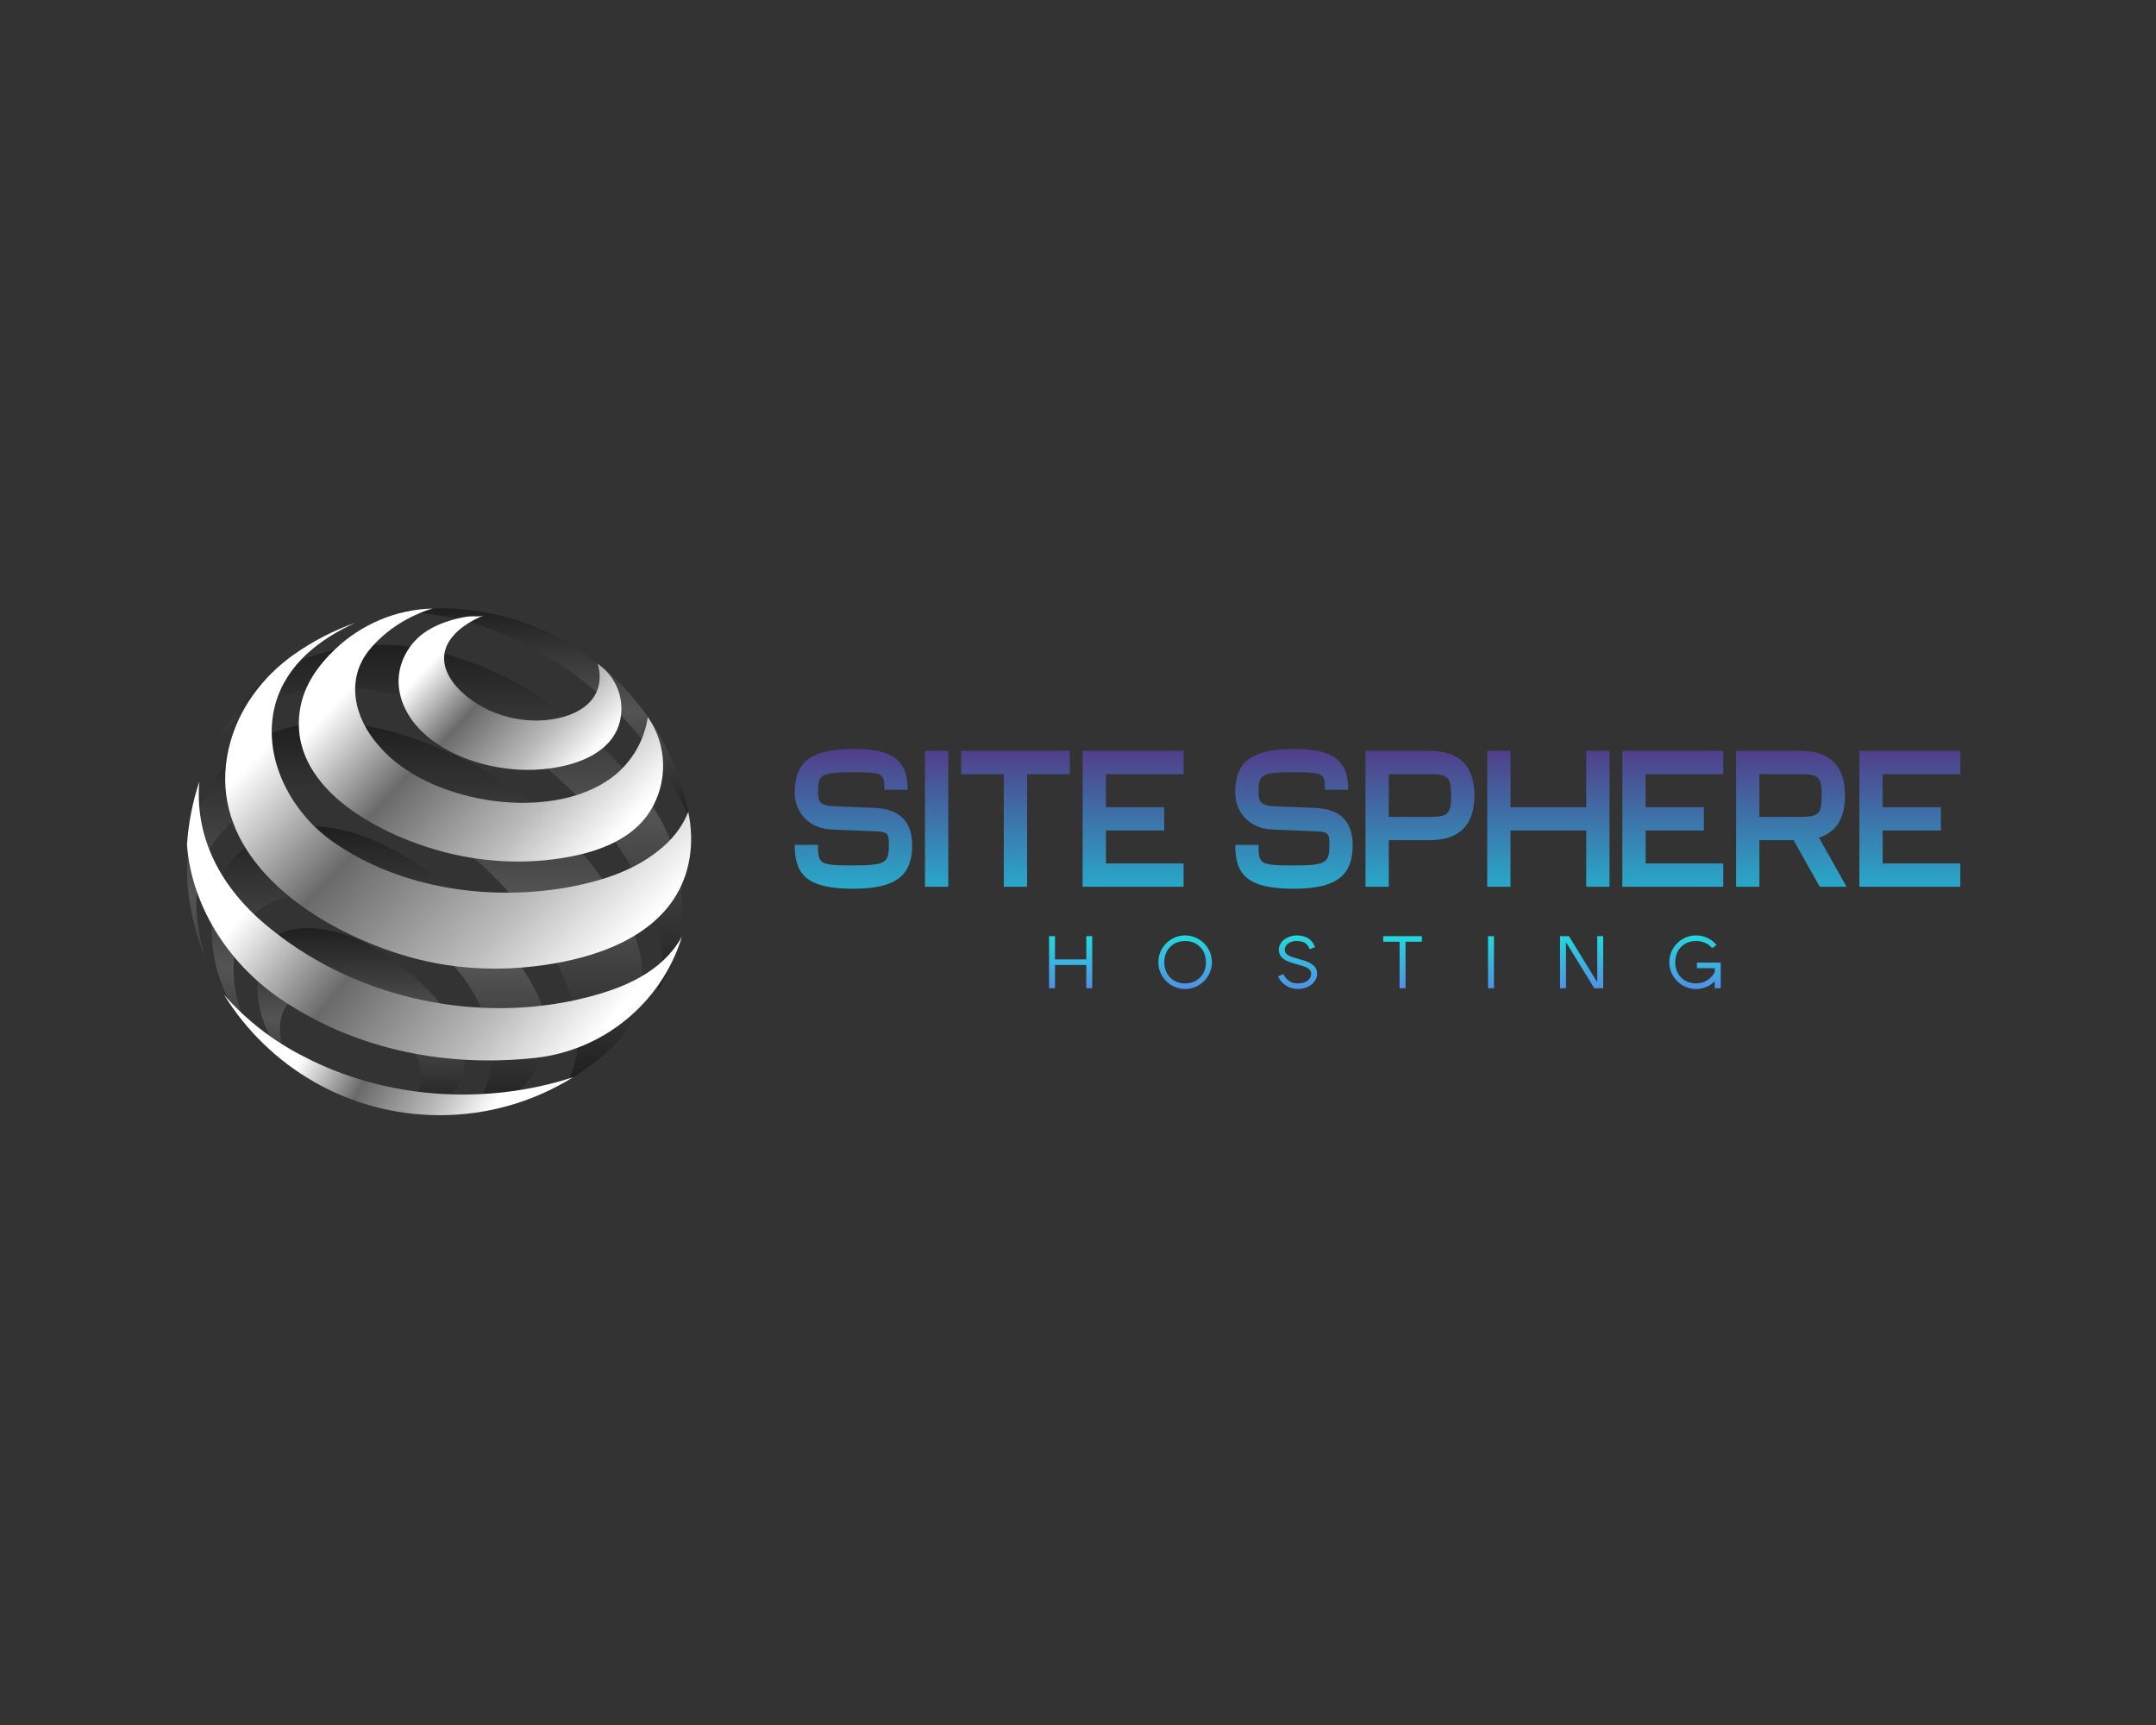 <?xml version="1.0" encoding="UTF-8" standalone="no" ?>
<!DOCTYPE svg PUBLIC "-//W3C//DTD SVG 1.1//EN" "http://www.w3.org/Graphics/SVG/1.1/DTD/svg11.dtd">
<svg xmlns="http://www.w3.org/2000/svg" xmlns:xlink="http://www.w3.org/1999/xlink" version="1.1" width="1280" height="1024" viewBox="0 0 1280 1024" xml:space="preserve">
<rect x="0" y="0" width="1280" height="1024" fill="#333333" stroke="none"/>
<desc>Created with Fabric.js 5.3.0</desc>
<defs>
</defs>
<g transform="matrix(1 0 0 1 640 512)" id="background-logo"  >
<rect style="stroke: none; stroke-width: 0; stroke-dasharray: none; stroke-linecap: butt; stroke-dashoffset: 0; stroke-linejoin: miter; stroke-miterlimit: 4; fill: rgb(255,255,255); fill-opacity: 0; fill-rule: nonzero; opacity: 1;"  paint-order="stroke"  x="-640" y="-512" rx="0" ry="0" width="1280" height="1024" />
</g>
<g transform="matrix(1.649 0 0 1.649 260.662 511.535)" id="logo-logo"  >
<g style=""  paint-order="stroke"   >
		<g transform="matrix(0.73 0 0 0.73 0 0)"  >
<g style=""  paint-order="stroke"   >
		<g transform="matrix(1 0 0 1 -29.821 53.269)"  >
<linearGradient id="SVGID_2_471894" gradientUnits="userSpaceOnUse" gradientTransform="matrix(1 0 0 1 12.159 107.526)"  x1="82.35" y1="0" x2="82.35" y2="141.486">
<stop offset="0%" style="stop-color:rgb(31,31,31);stop-opacity: 1"/>
<stop offset="49%" style="stop-color:rgb(84,84,85);stop-opacity: 1"/>
<stop offset="100%" style="stop-color:rgb(31,31,31);stop-opacity: 1"/>
</linearGradient>
<path style="stroke: none; stroke-width: 1; stroke-dasharray: none; stroke-linecap: butt; stroke-dashoffset: 0; stroke-linejoin: miter; stroke-miterlimit: 4; fill: url(#SVGID_2_471894); fill-rule: nonzero; opacity: 1;"  paint-order="stroke"  transform=" translate(-94.509, -178.269)" d="M 29.266 205.621 C 29.205 205.549 29.145 205.477 29.085 205.406 C 17.559 191.719 11.589 174.103 12.202 156.221 C 12.605 144.453 15.2 133.088 22.644 123.835 C 41.614 101.702 74.103 104.771 97.914 117.226 C 123.98 130.191 146.506 150.301 163.091 174.218 C 166.456 179.002 169.612 184.034 172.285 189.193 C 185.477 214.658 168.711 245.467 140.247 248.971 L 139.911 249.012 C 148.262 239.162 152.179 225.31 149.85 212.232 C 144.068 176.274 98.652 139.892 62.363 140.7 C 44.17 140.616 26.376 149.935 23.588 169.323 C 21.831 181.665 24.058 194.337 29.266 205.621 z" stroke-linecap="round" />
</g>
		<g transform="matrix(1 0 0 1 5.809 -21.353)"  >
<linearGradient id="SVGID_3_471895" gradientUnits="userSpaceOnUse" gradientTransform="matrix(1 0 0 1 16.163 18.047)"  x1="113.975" y1="0" x2="113.975" y2="171.201">
<stop offset="0%" style="stop-color:rgb(31,31,31);stop-opacity: 1"/>
<stop offset="49%" style="stop-color:rgb(84,84,85);stop-opacity: 1"/>
<stop offset="100%" style="stop-color:rgb(31,31,31);stop-opacity: 1"/>
</linearGradient>
<path style="stroke: none; stroke-width: 1; stroke-dasharray: none; stroke-linecap: butt; stroke-dashoffset: 0; stroke-linejoin: miter; stroke-miterlimit: 4; fill: url(#SVGID_3_471895); fill-rule: nonzero; opacity: 1;"  paint-order="stroke"  transform=" translate(-130.138, -103.647)" d="M 233.852 181.432 C 236.815 162.74 228.697 144.716 219.972 128.997 C 193.27 82.252 144.527 47.989 90.807 40.314 C 58.768 35.602 33.048 44.909 16.163 63 C 21.352 53.915 27.757 45.366 35.373 37.594 C 60.365 18.538 94.535 13.591 125.355 21.983 C 167.691 33.28 203.157 60.498 228.274 95.707 C 247.829 123.118 249.422 159.764 232.244 188.724 C 232.141 188.899 232.037 189.073 231.932 189.248 C 232.738 186.73 233.4 184.136 233.852 181.432 z" stroke-linecap="round" />
</g>
		<g transform="matrix(1 0 0 1 -12.083 19.521)"  >
<linearGradient id="SVGID_4_471896" gradientUnits="userSpaceOnUse" gradientTransform="matrix(1 0 0 1 0 56.333)"  x1="112.247" y1="0" x2="112.247" y2="176.376">
<stop offset="0%" style="stop-color:rgb(31,31,31);stop-opacity: 1"/>
<stop offset="49%" style="stop-color:rgb(84,84,85);stop-opacity: 1"/>
<stop offset="100%" style="stop-color:rgb(31,31,31);stop-opacity: 1"/>
</linearGradient>
<path style="stroke: none; stroke-width: 1; stroke-dasharray: none; stroke-linecap: butt; stroke-dashoffset: 0; stroke-linejoin: miter; stroke-miterlimit: 4; fill: url(#SVGID_4_471896); fill-rule: nonzero; opacity: 1;"  paint-order="stroke"  transform=" translate(-112.247, -144.521)" d="M 111.531 64.129 C 152.038 77.868 187.599 105.68 210.654 142.048 C 224.057 162.411 229.584 180.708 218.779 203.919 L 218.754 203.977 C 216.709 208.651 213.708 212.834 209.992 216.33 C 209.35 216.933 208.7 217.531 208.04 218.122 C 201.764 223.736 195.073 228.588 188.086 232.708 C 191.052 226.831 192.717 220.019 192.633 212.17 C 192.512 195.083 185.687 179.492 177.168 165.195 C 156.433 130.854 121.842 101.53 82.219 92.261 C 57.128 86.418 27.015 93.98 12.525 116.651 C 1.722 133.909 3.424 153.927 9.072 172.445 C 4.77 161.966 1.963 151.046 0.634 139.998 C -1.714 120.476 2.412 100.506 13.797 84.474 C 33.409 56.855 66.877 48.531 111.531 64.129 z" stroke-linecap="round" />
</g>
		<g transform="matrix(1 0 0 1 50.834 -73.407)"  >
<linearGradient id="SVGID_5_471897" gradientUnits="userSpaceOnUse" gradientTransform="matrix(1 0 0 1 102.557 -0)"  x1="72.607" y1="0" x2="72.607" y2="103.187">
<stop offset="0%" style="stop-color:rgb(31,31,31);stop-opacity: 1"/>
<stop offset="49%" style="stop-color:rgb(84,84,85);stop-opacity: 1"/>
<stop offset="100%" style="stop-color:rgb(31,31,31);stop-opacity: 1"/>
</linearGradient>
<path style="stroke: none; stroke-width: 1; stroke-dasharray: none; stroke-linecap: butt; stroke-dashoffset: 0; stroke-linejoin: miter; stroke-miterlimit: 4; fill: url(#SVGID_5_471897); fill-rule: nonzero; opacity: 1;"  paint-order="stroke"  transform=" translate(-175.163, -51.593)" d="M 151.166 10.793 C 135.945 4.874 119.16 1.7 102.557 1.963 C 143.823 -5.426 187.846 8.098 217.851 41.635 C 233.959 59.64 243.868 81.024 247.77 103.187 C 229.432 61.494 193.879 26.726 151.166 10.793 z" stroke-linecap="round" />
</g>
		<g transform="matrix(1 0 0 1 -38.552 78.327)"  >
<linearGradient id="SVGID_6_471898" gradientUnits="userSpaceOnUse" gradientTransform="matrix(1 0 0 1 34.62 157.757)"  x1="51.158" y1="0" x2="51.158" y2="91.14">
<stop offset="0%" style="stop-color:rgb(31,31,31);stop-opacity: 1"/>
<stop offset="49%" style="stop-color:rgb(84,84,85);stop-opacity: 1"/>
<stop offset="100%" style="stop-color:rgb(31,31,31);stop-opacity: 1"/>
</linearGradient>
<path style="stroke: none; stroke-width: 1; stroke-dasharray: none; stroke-linecap: butt; stroke-dashoffset: 0; stroke-linejoin: miter; stroke-miterlimit: 4; fill: url(#SVGID_6_471898); fill-rule: nonzero; opacity: 1;"  paint-order="stroke"  transform=" translate(-85.778, -203.327)" d="M 106.574 248.613 C 105.667 248.481 104.766 248.305 103.862 248.153 C 108.517 245.93 112.386 242.369 114.219 237.58 C 116.979 230.373 114.603 222.152 110.753 215.463 C 102.547 201.208 87.463 191.129 71.153 189.002 C 63.463 187.999 54.668 189.13 49.751 195.128 C 45.851 199.885 45.34 206.611 46.24 212.697 C 46.73 216.011 47.559 219.135 48.635 222.092 C 38.578 210.804 33.292 195.706 34.906 180.218 C 34.92 180.089 34.934 179.961 34.948 179.832 C 35.557 174.529 36.978 169.539 39.414 166.058 C 51.013 150.946 79.39 159.426 93.509 168.208 C 111.164 179.042 129.687 195.092 135.758 215.148 C 135.795 215.27 135.832 215.392 135.868 215.514 C 141.261 233.772 125.412 251.361 106.574 248.613 z" stroke-linecap="round" />
</g>
		<g transform="matrix(1 0 0 1 -2.287 29.222)"  >
<linearGradient id="SVGID_7_471899" gradientUnits="userSpaceOnUse" gradientTransform="matrix(1 0 0 1 0.002 85.444)"  x1="37.232" y1="0" x2="206.849" y2="137.556">
<stop offset="15.5%" style="stop-color:rgb(255,255,255);stop-opacity: 1"/>
<stop offset="43%" style="stop-color:rgb(106,106,106);stop-opacity: 1"/>
<stop offset="74.5%" style="stop-color:rgb(188,188,188);stop-opacity: 1"/>
<stop offset="95%" style="stop-color:rgb(255,255,255);stop-opacity: 1"/>
</linearGradient>
<path style="stroke: none; stroke-width: 1; stroke-dasharray: none; stroke-linecap: butt; stroke-dashoffset: 0; stroke-linejoin: miter; stroke-miterlimit: 4; fill: url(#SVGID_7_471899); fill-rule: nonzero; opacity: 1;"  paint-order="stroke"  transform=" translate(-122.043, -154.222)" d="M 239.539 168.713 C 227.584 183.384 208.738 189.352 191.207 193.331 C 138.565 204.599 80.53 191.118 38.99 156.2 C 14.116 135.464 3.903 110.091 6.128 85.444 C 2.817 95.369 0.716 105.842 0.002 116.7 C 2.464 148.033 21.561 176.796 48.365 194.17 C 85.013 218.189 128.945 226.472 171.932 221.715 C 205.399 218.012 233.773 194.764 243.902 162.653 C 243.963 162.459 244.023 162.265 244.084 162.071 C 242.745 164.35 241.253 166.573 239.539 168.713 z" stroke-linecap="round" />
</g>
		<g transform="matrix(1 0 0 1 -19.955 95.264)"  >
<linearGradient id="SVGID_8_471900" gradientUnits="userSpaceOnUse" gradientTransform="matrix(1 0 0 1 18.243 190.528)"  x1="34.635" y1="0" x2="137.628" y2="59.472">
<stop offset="15.5%" style="stop-color:rgb(255,255,255);stop-opacity: 1"/>
<stop offset="43%" style="stop-color:rgb(106,106,106);stop-opacity: 1"/>
<stop offset="74.5%" style="stop-color:rgb(188,188,188);stop-opacity: 1"/>
<stop offset="95%" style="stop-color:rgb(255,255,255);stop-opacity: 1"/>
</linearGradient>
<path style="stroke: none; stroke-width: 1; stroke-dasharray: none; stroke-linecap: butt; stroke-dashoffset: 0; stroke-linejoin: miter; stroke-miterlimit: 4; fill: url(#SVGID_8_471900); fill-rule: nonzero; opacity: 1;"  paint-order="stroke"  transform=" translate(-104.375, -220.264)" d="M 57.236 220.867 C 42.675 213.47 29.118 203.077 18.243 190.528 C 40.253 226.209 79.684 250 124.684 250 C 148.843 250 171.387 243.127 190.506 231.257 C 147.206 245.39 97.589 242.076 57.236 220.867 z" stroke-linecap="round" />
</g>
		<g transform="matrix(1 0 0 1 34.989 -83.357)"  >
<linearGradient id="SVGID_9_471901" gradientUnits="userSpaceOnUse" gradientTransform="matrix(1 0 0 1 104.364 3.566)"  x1="13.608" y1="0" x2="96.302" y2="76.153">
<stop offset="15.5%" style="stop-color:rgb(255,255,255);stop-opacity: 1"/>
<stop offset="43%" style="stop-color:rgb(106,106,106);stop-opacity: 1"/>
<stop offset="74.5%" style="stop-color:rgb(188,188,188);stop-opacity: 1"/>
<stop offset="95%" style="stop-color:rgb(255,255,255);stop-opacity: 1"/>
</linearGradient>
<path style="stroke: none; stroke-width: 1; stroke-dasharray: none; stroke-linecap: butt; stroke-dashoffset: 0; stroke-linejoin: miter; stroke-miterlimit: 4; fill: url(#SVGID_9_471901); fill-rule: nonzero; opacity: 1;"  paint-order="stroke"  transform=" translate(-159.319, -41.643)" d="M 204.741 29.063 C 204.038 28.475 203.307 27.921 202.591 27.349 C 204.038 32.3 203.963 37.558 201.617 42.117 C 198.086 48.98 190.374 52.69 182.822 54.281 C 166.727 57.67 149.158 53.149 136.698 42.412 C 130.824 37.349 125.802 30.04 126.993 22.377 C 127.938 16.299 132.61 11.433 137.745 8.046 C 140.542 6.201 143.424 4.736 146.345 3.567 C 144.404 4.344 140.91 3.79 138.758 4.08 C 136.016 4.45 133.3 5.02 130.644 5.797 C 125.825 7.208 120.974 9.259 116.872 12.192 C 109.257 17.637 104.282 26.811 104.365 36.226 C 104.434 44.04 107.816 51.607 112.869 57.568 C 124.929 71.795 145.902 78.691 164.035 79.62 C 182.68 80.574 212.196 74.956 214.178 51.781 C 214.914 43.17 211.376 34.607 204.741 29.063 z" stroke-linecap="round" />
</g>
		<g transform="matrix(1 0 0 1 20.682 -62.486)"  >
<linearGradient id="SVGID_10_471902" gradientUnits="userSpaceOnUse" gradientTransform="matrix(1 0 0 1 55.18 0.114)"  x1="22.173" y1="0" x2="157.49" y2="124.799">
<stop offset="15.5%" style="stop-color:rgb(255,255,255);stop-opacity: 1"/>
<stop offset="43%" style="stop-color:rgb(106,106,106);stop-opacity: 1"/>
<stop offset="74.5%" style="stop-color:rgb(188,188,188);stop-opacity: 1"/>
<stop offset="95%" style="stop-color:rgb(255,255,255);stop-opacity: 1"/>
</linearGradient>
<path style="stroke: none; stroke-width: 1; stroke-dasharray: none; stroke-linecap: butt; stroke-dashoffset: 0; stroke-linejoin: miter; stroke-miterlimit: 4; fill: url(#SVGID_10_471902); fill-rule: nonzero; opacity: 1;"  paint-order="stroke"  transform=" translate(-145.012, -62.514)" d="M 227.46 53.919 L 227.267 53.641 C 225.494 66.433 217.783 78.588 206.483 85.573 C 175.829 105.239 118.434 95.651 94.84 68.068 C 82.646 54.565 77.727 35.09 90.317 20.085 C 98.344 10.546 109.272 3.756 121.154 0.114 C 121.06 0.117 120.967 0.119 120.873 0.122 C 102.988 0.658 85.879 7.955 72.96 20.335 C 64.459 28.482 57.719 37.994 55.786 49.711 C 49.477 87.968 93.791 110.98 124.087 119.493 C 145.022 125.376 167.309 126.585 188.7 122.555 C 203.823 119.706 220.036 113.595 228.527 99.923 C 237.278 85.833 236.948 67.57 227.46 53.919 z" stroke-linecap="round" />
</g>
		<g transform="matrix(1 0 0 1 9.426 -32.544)"  >
<linearGradient id="SVGID_11_471903" gradientUnits="userSpaceOnUse" gradientTransform="matrix(1 0 0 1 18.852 7.184)"  x1="25.937" y1="0" x2="203.871" y2="170.544">
<stop offset="15.5%" style="stop-color:rgb(255,255,255);stop-opacity: 1"/>
<stop offset="43%" style="stop-color:rgb(106,106,106);stop-opacity: 1"/>
<stop offset="74.5%" style="stop-color:rgb(188,188,188);stop-opacity: 1"/>
<stop offset="95%" style="stop-color:rgb(255,255,255);stop-opacity: 1"/>
</linearGradient>
<path style="stroke: none; stroke-width: 1; stroke-dasharray: none; stroke-linecap: butt; stroke-dashoffset: 0; stroke-linejoin: miter; stroke-miterlimit: 4; fill: url(#SVGID_11_471903); fill-rule: nonzero; opacity: 1;"  paint-order="stroke"  transform=" translate(-133.756, -92.456)" d="M 176.868 175.856 C 177.199 175.807 177.529 175.757 177.859 175.706 C 199.737 172.327 224.238 164.442 238.179 146.129 C 247.48 133.912 250.288 118.374 247.795 103.426 C 247.66 102.614 247.497 101.807 247.35 100.997 C 247.313 100.804 247.277 100.609 247.238 100.416 C 244.835 106.545 240.869 112.328 234.964 117.499 C 222.148 128.802 205.978 134.111 189.643 137.295 C 150.224 144.74 105.306 138.512 71.979 115.163 C 50.894 100.36 36.452 72.875 43.686 46.96 C 49.345 27.402 65.398 15.323 82.965 7.184 C 72.286 10.966 62.277 16.155 53.157 22.531 C 37.042 33.798 24.911 50.188 20.554 69.362 C 10.893 111.872 43.971 142.965 78.964 160.183 C 94.416 167.785 110.94 173.32 127.983 175.934 C 144.15 178.415 160.689 178.262 176.868 175.856 z" stroke-linecap="round" />
</g>
</g>
</g>
</g>
</g>
<g transform="matrix(1.921 0 0 1.921 817.824 486.068)" id="text-logo"  >
<g style=""  paint-order="stroke"   >
		<g transform="matrix(1 0 0 1 0 0)" id="text-logo-path-0"  >
<linearGradient id="SVGID_471904" gradientUnits="userSpaceOnUse" gradientTransform="matrix(1 0 0 1 1.98 -42.6)"  x1="-2.205" y1="-10.148" x2="-2.205" y2="57.852">
<stop offset="0%" style="stop-color:rgb(91,36,122);stop-opacity: 1"/>
<stop offset="100%" style="stop-color:rgb(27,206,223);stop-opacity: 1"/>
</linearGradient>
<path style="stroke: none; stroke-width: 0; stroke-dasharray: none; stroke-linecap: butt; stroke-dashoffset: 0; stroke-linejoin: miter; stroke-miterlimit: 4; fill: url(#SVGID_471904); fill-rule: nonzero; opacity: 1;"  paint-order="stroke"  transform=" translate(-182.1, 21)" d="M 29.7 -30 L 36.9 -30 C 36.9 -39 32.4 -42.6 20.16 -42.6 C 5.58 -42.6 1.98 -37.5 1.98 -29.04 C 1.98 -23.64 5.76 -18.06 13.38 -17.7 L 26.52 -17.16 C 30.72 -16.98 31.08 -16.68 31.08 -12.96 C 31.08 -7.44 30.24 -6.6 20.1 -6.6 C 9.54 -6.6 9.18 -6.96 9.18 -12.96 L 1.98 -12.96 C 1.98 -3.6 5.82 0.6 20.1 0.6 C 33.96 0.6 38.28 -3.96 38.28 -12.96 C 38.28 -20.4 34.08 -24.06 26.88 -24.36 L 13.74 -24.9 C 10.02 -25.08 9.18 -26.4 9.18 -29.04 C 9.18 -34.62 9.78 -35.4 20.16 -35.4 C 29.28 -35.4 29.7 -35.04 29.7 -30 Z M 49.44 0 L 49.44 -42 L 42.24 -42 L 42.24 0 Z M 73.8 0 L 73.8 -34.8 L 87 -34.8 L 87 -42 L 53.4 -42 L 53.4 -34.8 L 66.6 -34.8 L 66.6 0 Z M 90.96 0 L 122.16 0 L 122.16 -7.2 L 98.16 -7.2 L 98.16 -17.4 L 116.16 -17.4 L 116.16 -24.6 L 98.16 -24.6 L 98.16 -34.8 L 122.16 -34.8 L 122.16 -42 L 90.96 -42 Z M 165.84 -30 L 173.04 -30 C 173.04 -39 168.54 -42.6 156.3 -42.6 C 141.72 -42.6 138.12 -37.5 138.12 -29.04 C 138.12 -23.64 141.9 -18.06 149.52 -17.7 L 162.66 -17.16 C 166.86 -16.98 167.22 -16.68 167.22 -12.96 C 167.22 -7.44 166.38 -6.6 156.24 -6.6 C 145.68 -6.6 145.32 -6.96 145.32 -12.96 L 138.12 -12.96 C 138.12 -3.6 141.96 0.6 156.24 0.6 C 170.1 0.6 174.42 -3.96 174.42 -12.96 C 174.42 -20.4 170.22 -24.06 163.02 -24.36 L 149.88 -24.9 C 146.16 -25.08 145.32 -26.4 145.32 -29.04 C 145.32 -34.62 145.92 -35.4 156.3 -35.4 C 165.42 -35.4 165.84 -35.04 165.84 -30 Z M 185.58 0 L 185.58 -14.4 L 198.24 -14.4 C 207.18 -14.4 212.04 -18.84 212.04 -28.2 C 212.04 -37.14 207.6 -42 198.24 -42 L 178.38 -42 L 178.38 0 Z M 185.58 -21.6 L 185.58 -34.8 L 198.24 -34.8 C 203.94 -34.8 204.84 -33.84 204.84 -28.2 C 204.84 -22.5 203.88 -21.6 198.24 -21.6 Z M 223.2 0 L 223.2 -17.4 L 246.6 -17.4 L 246.6 0 L 253.8 0 L 253.8 -42 L 246.6 -42 L 246.6 -24.6 L 223.2 -24.6 L 223.2 -42 L 216 -42 L 216 0 Z M 257.76 0 L 288.96 0 L 288.96 -7.2 L 264.96 -7.2 L 264.96 -17.4 L 282.96 -17.4 L 282.96 -24.6 L 264.96 -24.6 L 264.96 -34.8 L 288.96 -34.8 L 288.96 -42 L 257.76 -42 Z M 300.12 0 L 300.12 -14.4 L 310.68 -14.4 L 318.78 0 L 327.06 0 L 318.54 -15.18 C 323.76 -16.8 326.58 -21.12 326.58 -28.2 C 326.58 -37.14 322.14 -42 312.78 -42 L 292.92 -42 L 292.92 0 Z M 300.12 -21.6 L 300.12 -34.8 L 312.78 -34.8 C 318.48 -34.8 319.38 -33.84 319.38 -28.2 C 319.38 -22.5 318.42 -21.6 312.78 -21.6 Z M 331.02 0 L 362.22 0 L 362.22 -7.2 L 338.22 -7.2 L 338.22 -17.4 L 356.22 -17.4 L 356.22 -24.6 L 338.22 -24.6 L 338.22 -34.8 L 362.22 -34.8 L 362.22 -42 L 331.02 -42 Z" stroke-linecap="round" />
</g>
</g>
</g>
<g transform="matrix(1.921 0 0 1.921 822.198 571.192)" id="tagline-d138246c-f9ae-4038-bb63-edc904e1a473-logo"  >
<g style=""  paint-order="stroke"   >
		<g transform="matrix(1 0 0 1 0 0)" id="tagline-d138246c-f9ae-4038-bb63-edc904e1a473-logo-path-0"  >
<linearGradient id="SVGID_471905" gradientUnits="userSpaceOnUse" gradientTransform="matrix(1 0 0 1 1.01 -16.33)"  x1="-1.708" y1="-3.89" x2="-1.708" y2="22.11">
<stop offset="0%" style="stop-color:rgb(23,234,217);stop-opacity: 1"/>
<stop offset="100%" style="stop-color:rgb(96,120,234);stop-opacity: 1"/>
</linearGradient>
<path style="stroke: none; stroke-width: 0; stroke-dasharray: none; stroke-linecap: butt; stroke-dashoffset: 0; stroke-linejoin: miter; stroke-miterlimit: 4; fill: url(#SVGID_471905); fill-rule: nonzero; opacity: 1;"  paint-order="stroke"  transform=" translate(-104.8, 8.05)" d="M 1.01 -16.1 L 1.01 0 L 2.85 0 L 2.85 -7.2 L 12.51 -7.2 L 12.51 0 L 14.35 0 L 14.35 -16.1 L 12.51 -16.1 L 12.51 -8.92 L 2.85 -8.92 L 2.85 -16.1 Z M 43.06 -1.49 C 39.31 -1.49 36.62 -4.19 36.62 -8.05 C 36.62 -11.91 39.31 -14.61 43.06 -14.61 C 46.8 -14.61 49.5 -11.91 49.5 -8.05 C 49.5 -4.19 46.8 -1.49 43.06 -1.49 Z M 34.78 -8.05 C 34.78 -3.5 38.5 0.23 43.06 0.23 C 47.61 0.23 51.34 -3.5 51.34 -8.05 C 51.34 -12.6 47.61 -16.33 43.06 -16.33 C 38.5 -16.33 34.78 -12.6 34.78 -8.05 Z M 73.42 -4.39 L 71.76 -3.66 C 72.77 -1.47 75.05 0.23 77.83 0.23 C 81.67 0.23 83.86 -2.25 83.86 -4.46 C 83.86 -7.61 80.5 -8.39 77.92 -9.11 C 75.53 -9.78 73.85 -10.28 73.85 -11.91 C 73.85 -13.59 75.67 -14.61 77.44 -14.61 C 80.29 -14.61 81.01 -13.39 81.53 -12.05 L 83.24 -12.7 C 82.66 -14.17 81.4 -16.33 77.44 -16.33 C 75.05 -16.33 72.01 -14.7 72.01 -11.91 C 72.01 -8.99 74.96 -8.14 77.42 -7.45 C 79.99 -6.74 82.02 -6.26 82.02 -4.46 C 82.02 -2.99 80.71 -1.49 77.83 -1.49 C 75.76 -1.49 74.24 -2.62 73.42 -4.39 Z M 109.34 0 L 111.18 0 L 111.18 -14.38 L 116.24 -14.38 L 116.24 -16.1 L 104.28 -16.1 L 104.28 -14.38 L 109.34 -14.38 Z M 136.67 -16.1 L 136.67 0 L 138.51 0 L 138.51 -16.1 Z M 158.93 -16.1 L 158.93 0 L 160.77 0 L 160.77 -14.24 L 169.51 0 L 172.27 0 L 172.27 -16.1 L 170.43 -16.1 L 170.43 -1.86 L 161.69 -16.1 Z M 200.97 0.23 C 203.2 0.23 205.25 -0.67 206.75 -2.14 L 206.75 0 L 208.59 0 L 208.59 -7.93 L 201.23 -7.93 L 201.23 -6.21 L 206.75 -6.21 L 206.75 -5.01 C 205.71 -2.94 203.57 -1.49 200.97 -1.49 C 197.22 -1.49 194.53 -4.19 194.53 -8.05 C 194.53 -11.91 197.22 -14.61 200.97 -14.61 C 203.04 -14.61 204.79 -13.78 205.94 -12.4 L 207.3 -13.39 C 205.78 -15.18 203.5 -16.33 200.97 -16.33 C 196.42 -16.33 192.69 -12.6 192.69 -8.05 C 192.69 -3.5 196.42 0.23 200.97 0.23 Z" stroke-linecap="round" />
</g>
</g>
</g>
</svg>